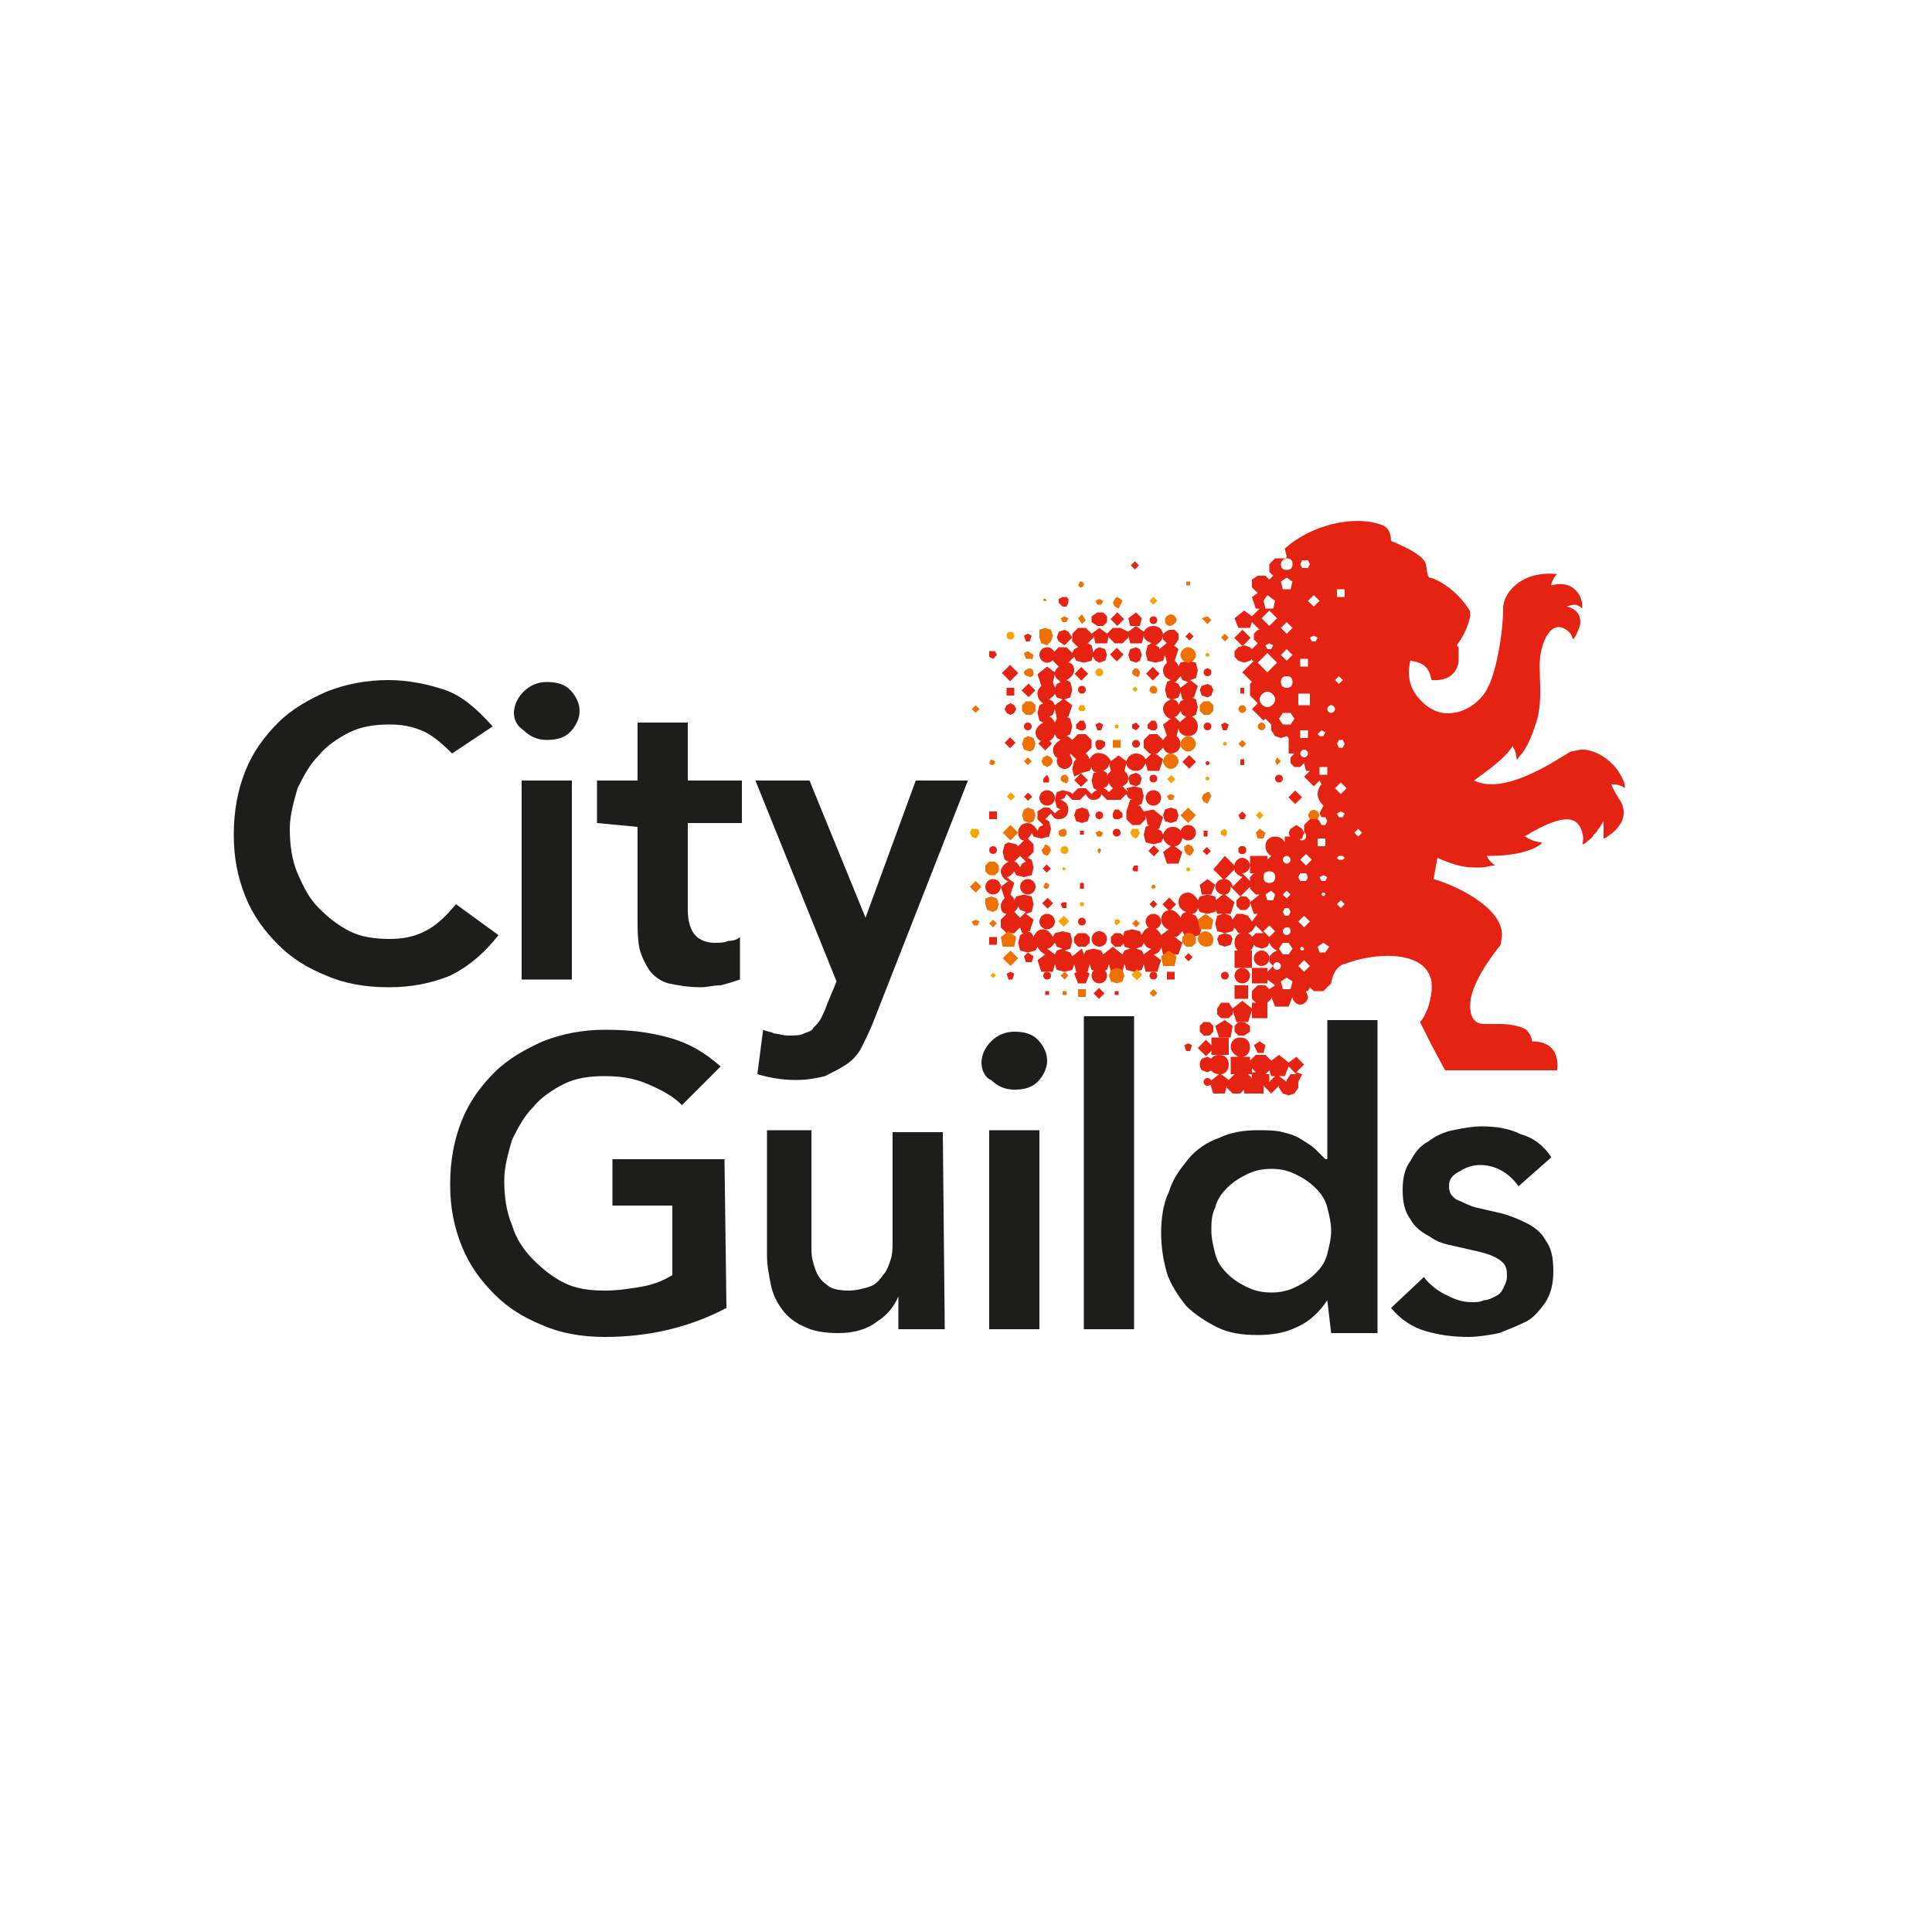<?xml version="1.0" encoding="utf-8"?>
<!-- Generator: Adobe Illustrator 21.0.0, SVG Export Plug-In . SVG Version: 6.00 Build 0)  -->
<svg version="1.1" id="Layer_1" xmlns="http://www.w3.org/2000/svg" xmlns:xlink="http://www.w3.org/1999/xlink" x="0px" y="0px"
	 viewBox="0 0 100 100" style="enable-background:new 0 0 100 100;" xml:space="preserve">
<style type="text/css">
	.st0{fill:#1D1D1B;}
	.st1{fill:#E42313;}
	.st2{fill:#F7A400;}
	.st3{fill:#EE7203;}
</style>
<g>
	<g>
		<g>
			<path class="st0" d="M23.4,39c-0.6-0.6-1.1-1-1.6-1.2c-0.5-0.2-1-0.3-1.6-0.3c-0.8,0-1.5,0.1-2.1,0.4s-1.2,0.7-1.6,1.2
				c-0.5,0.5-0.8,1.1-1.1,1.7c-0.2,0.7-0.4,1.4-0.4,2.1c0,0.8,0.1,1.6,0.4,2.3s0.6,1.3,1.1,1.8c0.5,0.5,1,0.9,1.6,1.2
				c0.6,0.3,1.3,0.4,2.1,0.4c0.6,0,1.2-0.1,1.8-0.4c0.6-0.3,1.1-0.8,1.6-1.4l2.2,1.6c-0.7,0.9-1.5,1.6-2.5,2.1c-1,0.4-2,0.6-3.2,0.6
				c-1.2,0-2.3-0.2-3.2-0.6c-1-0.4-1.8-0.9-2.5-1.6c-0.7-0.7-1.3-1.5-1.7-2.5c-0.4-1-0.6-2-0.6-3.2c0-1.2,0.2-2.3,0.6-3.3
				c0.4-1,1-1.8,1.7-2.5c0.7-0.7,1.6-1.2,2.5-1.6c1-0.4,2.1-0.6,3.2-0.6c1,0,2,0.2,2.9,0.5s1.7,1,2.5,1.9L23.4,39z"/>
			<path class="st0" d="M26.6,36.9c0-0.4,0.2-0.8,0.5-1.1c0.3-0.3,0.7-0.5,1.2-0.5c0.5,0,0.9,0.1,1.2,0.4c0.3,0.3,0.5,0.7,0.5,1.1
				c0,0.4-0.2,0.8-0.5,1.1c-0.3,0.3-0.7,0.4-1.2,0.4c-0.5,0-0.9-0.2-1.2-0.5C26.8,37.6,26.6,37.3,26.6,36.9z M27,40.4h2.6v10.3H27
				V40.4z"/>
			<path class="st0" d="M30.9,42.6v-2.2H33v-3h2.6v3h2.8v2.2h-2.8v4.5c0,0.5,0.1,0.9,0.3,1.2c0.2,0.3,0.6,0.5,1.1,0.5
				c0.2,0,0.5,0,0.7-0.1c0.3,0,0.5-0.1,0.6-0.2v2.2c-0.3,0.1-0.6,0.2-1,0.3c-0.4,0-0.7,0.1-1,0.1c-0.7,0-1.2-0.1-1.7-0.2
				c-0.4-0.1-0.8-0.4-1-0.7c-0.2-0.3-0.4-0.7-0.5-1.1c-0.1-0.5-0.1-1-0.1-1.6v-4.7L30.9,42.6L30.9,42.6z"/>
			<path class="st0" d="M39.1,40.4h2.8l2.9,7.1h0l2.6-7.1h2.7l-4.9,12.5c-0.2,0.5-0.4,0.9-0.6,1.3c-0.2,0.4-0.5,0.7-0.8,0.9
				s-0.7,0.4-1.1,0.6c-0.4,0.1-0.9,0.2-1.5,0.2c-0.7,0-1.3-0.1-2-0.3l0.3-2.3c0.2,0.1,0.4,0.1,0.6,0.2c0.2,0,0.4,0.1,0.7,0.1
				c0.3,0,0.6,0,0.8-0.1c0.2-0.1,0.4-0.1,0.5-0.3c0.1-0.1,0.3-0.3,0.4-0.5s0.2-0.4,0.3-0.7l0.5-1.2L39.1,40.4z"/>
		</g>
		<g>
			<g>
				<path class="st0" d="M37.6,67.7c-1.9,1-4,1.5-6.3,1.5c-1.2,0-2.3-0.2-3.2-0.6c-1-0.4-1.8-0.9-2.5-1.6c-0.7-0.7-1.3-1.5-1.7-2.5
					c-0.4-1-0.6-2-0.6-3.2c0-1.2,0.2-2.3,0.6-3.3c0.4-1,1-1.8,1.7-2.5c0.7-0.7,1.6-1.2,2.5-1.6c1-0.4,2.1-0.6,3.2-0.6
					c1.2,0,2.2,0.1,3.3,0.4s1.9,0.8,2.7,1.5l-2,2c-0.5-0.5-1.1-0.8-1.8-1.1c-0.7-0.3-1.4-0.4-2.2-0.4c-0.8,0-1.5,0.1-2.1,0.4
					s-1.2,0.7-1.6,1.2c-0.5,0.5-0.8,1.1-1.1,1.7c-0.2,0.7-0.4,1.4-0.4,2.1c0,0.8,0.1,1.6,0.4,2.3c0.2,0.7,0.6,1.3,1.1,1.8
					c0.5,0.5,1,0.9,1.6,1.2c0.6,0.3,1.3,0.4,2.1,0.4c0.7,0,1.3-0.1,1.9-0.2c0.6-0.1,1.1-0.3,1.6-0.6v-3.6h-3.1v-2.4h5.8L37.6,67.7
					L37.6,67.7z"/>
				<path class="st0" d="M48.9,68.8h-2.4v-1.7h0c-0.2,0.5-0.6,1-1.1,1.3c-0.5,0.4-1.2,0.6-2,0.6c-0.7,0-1.3-0.1-1.7-0.3
					c-0.5-0.2-0.9-0.5-1.2-0.9c-0.3-0.4-0.5-0.8-0.6-1.3s-0.2-1-0.2-1.5v-6.5H42v5.2c0,0.3,0,0.6,0,1s0.1,0.7,0.2,1s0.3,0.6,0.6,0.8
					c0.2,0.2,0.6,0.3,1.1,0.3c0.4,0,0.8-0.1,1.1-0.2c0.3-0.1,0.5-0.3,0.7-0.6c0.2-0.2,0.3-0.5,0.4-0.8c0.1-0.3,0.1-0.6,0.1-1v-5.6
					h2.6L48.9,68.8L48.9,68.8z"/>
				<path class="st0" d="M50.8,55c0-0.4,0.2-0.8,0.5-1.1c0.3-0.3,0.7-0.5,1.2-0.5c0.5,0,0.9,0.1,1.2,0.4c0.3,0.3,0.5,0.7,0.5,1.1
					c0,0.4-0.2,0.8-0.5,1.1c-0.3,0.3-0.7,0.4-1.2,0.4c-0.5,0-0.9-0.2-1.2-0.5C51,55.8,50.8,55.4,50.8,55z M51.2,58.5h2.6v10.3h-2.6
					V58.5z"/>
				<path class="st0" d="M56.1,52.6h2.6v16.2h-2.6V52.6L56.1,52.6z"/>
				<path class="st0" d="M62.7,63.7c0,0.4,0.1,0.8,0.2,1.2c0.1,0.4,0.3,0.7,0.6,1c0.3,0.3,0.6,0.5,1,0.7c0.4,0.2,0.8,0.3,1.3,0.3
					s0.9-0.1,1.3-0.3c0.4-0.2,0.7-0.4,1-0.7c0.3-0.3,0.5-0.6,0.6-1c0.1-0.4,0.2-0.8,0.2-1.2c0-0.4-0.1-0.8-0.2-1.2
					c-0.1-0.4-0.3-0.7-0.6-1c-0.3-0.3-0.6-0.5-1-0.7c-0.4-0.2-0.8-0.3-1.3-0.3c-0.5,0-0.9,0.1-1.3,0.3c-0.4,0.2-0.7,0.4-1,0.7
					c-0.3,0.3-0.5,0.6-0.6,1C62.7,62.9,62.7,63.3,62.7,63.7z M68.7,67.3L68.7,67.3c-0.4,0.6-0.9,1.1-1.6,1.4c-0.6,0.3-1.3,0.4-2,0.4
					c-0.8,0-1.5-0.1-2.1-0.4c-0.6-0.3-1.2-0.7-1.6-1.1c-0.4-0.5-0.8-1.1-1-1.7c-0.2-0.7-0.3-1.4-0.3-2.1s0.1-1.5,0.4-2.1
					c0.2-0.7,0.6-1.2,1-1.7c0.4-0.5,1-0.9,1.6-1.1c0.6-0.3,1.3-0.4,2-0.4c0.5,0,0.9,0,1.3,0.1c0.4,0.1,0.7,0.2,1,0.4
					c0.3,0.2,0.5,0.3,0.7,0.5c0.2,0.2,0.4,0.4,0.5,0.5h0.1v-7.2h2.6v16.2h-2.4L68.7,67.3L68.7,67.3z"/>
				<path class="st0" d="M78.6,61.4c-0.5-0.7-1.2-1.1-2-1.1c-0.3,0-0.7,0.1-1,0.3C75.2,60.8,75,61,75,61.4c0,0.3,0.1,0.5,0.4,0.7
					c0.3,0.1,0.6,0.3,1,0.4c0.4,0.1,0.9,0.2,1.3,0.3s0.9,0.3,1.3,0.5c0.4,0.2,0.8,0.5,1,0.9c0.3,0.4,0.4,0.9,0.4,1.6
					c0,0.6-0.1,1.1-0.4,1.6c-0.3,0.4-0.6,0.8-1,1s-0.9,0.4-1.4,0.6c-0.5,0.1-1.1,0.2-1.6,0.2c-0.8,0-1.5-0.1-2.2-0.3
					c-0.7-0.2-1.3-0.6-1.8-1.2l1.7-1.6c0.3,0.4,0.7,0.7,1.1,0.9s0.8,0.4,1.4,0.4c0.2,0,0.4,0,0.6-0.1c0.2,0,0.4-0.1,0.6-0.2
					c0.2-0.1,0.3-0.2,0.4-0.4C78,66.3,78,66.2,78,66c0-0.4-0.1-0.6-0.4-0.8c-0.3-0.2-0.6-0.3-1-0.4c-0.4-0.1-0.9-0.2-1.3-0.3
					c-0.5-0.1-0.9-0.2-1.3-0.5c-0.4-0.2-0.8-0.5-1-0.9c-0.3-0.4-0.4-0.9-0.4-1.5c0-0.6,0.1-1.1,0.4-1.5c0.2-0.4,0.5-0.8,0.9-1
					c0.4-0.3,0.8-0.5,1.3-0.6c0.5-0.1,1-0.2,1.5-0.2c0.7,0,1.4,0.1,2,0.4c0.7,0.2,1.2,0.6,1.6,1.2L78.6,61.4z"/>
			</g>
		</g>
	</g>
	<g>
		<g>
			<g>
				<polygon class="st1" points="57.2,34.2 57.3,33.9 57.2,33.6 56.9,33.5 56.7,33.6 56.5,33.9 56.7,34.2 56.9,34.3 				"/>
				<polygon class="st1" points="58.8,37.8 58.9,37.7 59,37.6 58.9,37.5 58.8,37.4 58.6,37.5 58.6,37.6 58.6,37.7 				"/>
				
					<rect x="55.7" y="34.6" transform="matrix(0.707 -0.707 0.707 0.707 -8.225 49.793)" class="st1" width="0.5" height="0.5"/>
				<circle class="st1" cx="58.8" cy="38.5" r="0.2"/>
				
					<rect x="59.4" y="34.6" transform="matrix(0.707 -0.707 0.707 0.707 -7.142 52.403)" class="st1" width="0.5" height="0.5"/>
				<polygon class="st1" points="55.9,37.3 55.7,37.5 55.7,37.7 55.9,37.8 56.1,37.8 56.2,37.7 56.2,37.5 56.1,37.3 				"/>
				<polygon class="st1" points="59.6,37.3 59.4,37.5 59.4,37.7 59.6,37.8 59.8,37.8 59.9,37.7 59.9,37.5 59.8,37.3 				"/>
				<polygon class="st1" points="58.8,34.3 59,34.2 59.1,33.9 59,33.6 58.8,33.5 58.5,33.6 58.4,33.9 58.5,34.2 				"/>
				
					<rect x="57.6" y="33.6" transform="matrix(0.707 -0.707 0.707 0.707 -7.027 50.848)" class="st1" width="0.5" height="0.5"/>
				<circle class="st1" cx="56" cy="35.7" r="0.2"/>
				<circle class="st1" cx="61.5" cy="43.1" r="0.4"/>
				<polygon class="st1" points="56.8,37.8 57,37.8 57.1,37.5 56.9,37.4 56.7,37.5 				"/>
				<circle class="st1" cx="59.7" cy="41.3" r="0.4"/>
				
					<rect x="59.5" y="43.9" transform="matrix(0.707 -0.707 0.707 0.707 -13.666 55.072)" class="st1" width="0.4" height="0.4"/>
				<circle class="st1" cx="59.7" cy="40.3" r="0.2"/>
				<polygon class="st1" points="58.5,40.1 58.4,40.3 58.5,40.6 58.8,40.7 59,40.6 59.1,40.3 59,40.1 58.8,40 				"/>
				<polygon class="st1" points="59.6,46.7 59.5,46.8 59.6,46.9 59.7,47 59.8,46.9 59.9,46.8 59.8,46.7 59.7,46.6 				"/>
				<polygon class="st1" points="58.1,42.1 57.9,41.9 57.7,41.9 57.6,42.1 57.6,42.3 57.7,42.4 57.9,42.4 58.1,42.3 				"/>
				<polygon class="st1" points="58.7,44.8 58.6,45 58.7,45.1 58.8,45.1 58.9,45.1 58.9,45 58.9,44.8 58.8,44.8 				"/>
				<circle class="st1" cx="57.8" cy="43.1" r="0.2"/>
				
					<rect x="60.3" y="46.5" transform="matrix(0.707 -0.707 0.707 0.707 -15.34 56.567)" class="st1" width="0.5" height="0.5"/>
				<path class="st1" d="M61.9,47.4l-0.2-0.1c0.2,0,0.3-0.2,0.3-0.3l0.1,0.2l0.4,0.1l0.4-0.1l0.1-0.4l-0.1-0.4l-0.4-0.1l-0.4,0.1
					L62,46.6c-0.1-0.2-0.3-0.4-0.5-0.4c-0.3,0-0.5,0.2-0.5,0.5c0,0.2,0.1,0.4,0.4,0.5l-0.2,0.1l-0.1,0.2c-0.1-0.2-0.3-0.4-0.5-0.4
					c-0.3,0-0.5,0.2-0.5,0.5c0,0.2,0.2,0.5,0.4,0.5l-0.4,0.3c-0.1-0.2-0.3-0.4-0.5-0.4s-0.4,0.1-0.5,0.4l-0.1-0.2l-0.4-0.1l-0.4,0.1
					l-0.1,0.4l0.1,0.4l0.3,0.1l-0.3,0.1l-0.1,0.2l-0.5-0.4l-0.5,0.4l-0.1-0.2l-0.4-0.1l-0.4,0.1l-0.1,0.2L56,49.1l-0.5,0.4l-0.1-0.2
					l-0.3-0.1l0.3-0.1l0.1-0.4l-0.1-0.4l-0.4-0.1l-0.4,0.1l-0.1,0.2c-0.1-0.2-0.3-0.4-0.5-0.4c-0.2,0-0.4,0.1-0.5,0.4l-0.1-0.2
					l-0.2-0.1h0.1l0.2-0.6l-0.4-0.3l0.3-0.1l0.1-0.4l-0.1-0.4l-0.4-0.1l-0.4,0.1l-0.1,0.2c0-0.1-0.1-0.2-0.2-0.3h0l0.2-0.6l-0.4-0.3
					c0.2,0,0.3-0.2,0.4-0.3l0.1,0.2l0.4,0.1l0.4-0.1l0.1-0.4l-0.1-0.4l-0.2-0.1h0l0.3-0.3v-0.4l-0.3-0.3c0.1-0.1,0.2-0.2,0.2-0.3
					l0.1,0.2l0.4,0.1l0.4-0.1l0.1-0.4l-0.1-0.4l-0.2-0.1h0l0.3-0.3c0.1,0.2,0.2,0.3,0.4,0.3c0.3,0,0.5-0.2,0.5-0.5
					c0-0.2-0.1-0.4-0.4-0.5l0.2-0.1l0.1-0.2v0l0.3,0.3h0.4l0.3-0.3c0.1,0.2,0.2,0.3,0.4,0.3s0.4-0.1,0.4-0.3l0.3,0.3H58l0.3-0.3v0
					l0.1,0.2l0.2,0.1h-0.1L58.3,42v0.4l0.3,0.3H59l0.3-0.3v-0.2l0.1,0.5h0.1l-0.2,0.1l-0.1,0.4l0.1,0.4l0.4,0.1l0.4-0.1l0.1-0.2
					c0.1,0.2,0.2,0.3,0.4,0.4l-0.4,0.3l0.2,0.6h0.6l0.2-0.6l-0.4-0.3c0.2,0,0.4-0.2,0.4-0.5c0-0.3-0.2-0.5-0.5-0.5
					c-0.2,0-0.4,0.1-0.5,0.4l-0.1-0.2l-0.2-0.1H60l0.2-0.6l-0.5-0.4L59.2,42v0L59,41.7h-0.1l0.2-0.1l0.1-0.4l-0.1-0.4l-0.4-0.1
					l-0.4,0.1L58.4,41v0l-0.3-0.3c0.2-0.1,0.3-0.2,0.3-0.4c0-0.2-0.1-0.3-0.2-0.4h0l0.1-0.4c0,0.2,0.2,0.4,0.5,0.4s0.4-0.2,0.5-0.4
					l0.1,0.4H60l0.2-0.6L59.8,39h0.1l0.3-0.3c0.1,0.2,0.2,0.3,0.4,0.3c0.3,0,0.5-0.2,0.5-0.5c0-0.2-0.1-0.3-0.2-0.4h0l0.1-0.4
					c0,0.2,0.2,0.4,0.5,0.4c0.3,0,0.5-0.2,0.5-0.5c0-0.2-0.1-0.4-0.3-0.5l0.2-0.1l0.1-0.4l-0.1-0.4l-0.2-0.1h0.1l0.2-0.6l-0.4-0.3
					l0.3-0.1l0.1-0.4l-0.1-0.4l-0.4-0.1l-0.4,0.1l-0.1,0.2c0-0.1-0.1-0.2-0.2-0.3h0l0.2-0.6l-0.5-0.4l-0.5,0.4L60,33.5l-0.2-0.1
					c0.2-0.1,0.4-0.3,0.4-0.5c0-0.3-0.2-0.5-0.5-0.5c-0.2,0-0.4,0.1-0.5,0.3l-0.4-0.3l-0.4,0.3v0L58,32.5h-0.4l-0.3,0.3v0l-0.4-0.3
					l-0.4,0.3v0l-0.3-0.3h-0.4l-0.3,0.3v0.4l0.3,0.3h0l-0.2,0.1l-0.1,0.2v0l-0.3-0.3h-0.4l-0.3,0.3v0.4l0.3,0.3
					c-0.1,0.1-0.2,0.2-0.2,0.3l-0.4-0.3l-0.5,0.4l0.2,0.6h0c-0.1,0.1-0.2,0.2-0.2,0.4c0,0.2,0.1,0.4,0.3,0.5l-0.2,0.1l-0.1,0.4
					l0.1,0.4l0.2,0.1c-0.2,0.1-0.4,0.3-0.4,0.5c0,0.3,0.2,0.5,0.5,0.5c0.2,0,0.4-0.1,0.5-0.4l0.1,0.2l0.2,0.1
					c-0.2,0.1-0.4,0.3-0.4,0.5c0,0.3,0.2,0.5,0.5,0.5c0.2,0,0.4-0.1,0.4-0.3l0.3,0.3l0,0l-0.1,0.1l-0.1,0.4l0.1,0.4L56,40l0.4-0.1
					l0.1-0.2c0,0.2,0.2,0.3,0.3,0.3L56.6,40l-0.1,0.4l0.1,0.4l0.2,0.1c-0.1,0-0.2,0.1-0.3,0.2l-0.3-0.3h-0.4l-0.3,0.3v0L55.4,41
					l-0.4-0.1L54.7,41l-0.1,0.4l0.1,0.4l0.2,0.1c-0.1,0-0.2,0.1-0.3,0.2l-0.3-0.3H54L53.7,42v0.4l0.3,0.3h0l-0.2,0.1L53.7,43
					c-0.1-0.2-0.3-0.4-0.5-0.4c-0.3,0-0.5,0.2-0.5,0.5c0,0.2,0.1,0.4,0.3,0.4l-0.3,0.3l-0.1-0.1l-0.4-0.1L52,43.7l-0.1,0.4l0.1,0.4
					l0.2,0.1c-0.2,0.1-0.4,0.3-0.4,0.5c0,0.2,0.2,0.5,0.4,0.5l-0.4,0.3l0.2,0.6h0c-0.1,0.1-0.2,0.2-0.2,0.4c0,0.2,0.1,0.4,0.3,0.4
					l-0.3,0.3V48l0.3,0.3h0.4l0.3-0.3v0l0.1,0.3H53l-0.2,0.1l-0.1,0.4l0.1,0.4l0.4,0.1l0.4-0.1l0.1-0.2c0.1,0.2,0.2,0.3,0.4,0.4
					l-0.4,0.3l0.2,0.6h0.6l0.1-0.4l0.1,0.3l0.4,0.1l0.4-0.1l0.1-0.3l0.1,0.4h0.6l0.1-0.4l0.1,0.3l0.4,0.1l0.4-0.1l0.1-0.3l0.1,0.4
					h0.6l0.1-0.4l0.1,0.3l0.4,0.1l0.4-0.1l0.1-0.3l0.1,0.4h0.6l0.2-0.6l-0.4-0.3c0.2,0,0.4-0.2,0.4-0.4l0.1,0.4H61l0.2-0.6l-0.4-0.3
					c0.2,0,0.3-0.2,0.4-0.3l0.1,0.2l0.4,0.1l0.4-0.1l0.1-0.4L61.9,47.4z M61.1,35l0.1,0.2l0.3,0.1l-0.4,0.3L61,35.4l-0.2-0.1
					C60.9,35.3,61,35.1,61.1,35z M61,36.1l0.1-0.3l0.1,0.4h0.1l-0.2,0.1l-0.1,0.2c0-0.2-0.2-0.3-0.3-0.3L61,36.1z M61.1,36.8
					l0.1,0.2l0.2,0.1c-0.1,0.1-0.3,0.2-0.3,0.3l-0.3-0.3C60.9,37.1,61,37,61.1,36.8z M54.5,35.3l0.1-0.4c0,0.2,0.2,0.3,0.3,0.4
					l-0.2,0.1l-0.1,0.2C54.6,35.5,54.5,35.4,54.5,35.3L54.5,35.3z M54.7,37.2l-0.1,0.2c-0.1-0.2-0.2-0.3-0.3-0.3l0.2-0.1l0.1-0.3
					L54.7,37.2l0.2-0.1L54.7,37.2z M54.6,36.5l-0.1-0.2l-0.2-0.1c0.1-0.1,0.3-0.2,0.3-0.3l0.1,0.2l0.3,0.1L54.6,36.5z M57.4,41
					c-0.1-0.1-0.2-0.2-0.3-0.2l0.2-0.1l0.1-0.2c0,0.1,0.1,0.2,0.2,0.3L57.4,41z M57.1,39.9c0.2-0.1,0.3-0.2,0.3-0.4l0.1,0.4h0
					c-0.1,0.1-0.2,0.2-0.2,0.3L57.3,40L57.1,39.9z M56.4,39.3l-0.1-0.2L56.2,39l0,0l0.3-0.3v-0.4L56.2,38h-0.4l-0.3,0.3
					c-0.1-0.1-0.2-0.2-0.3-0.2l0.2-0.1l0.1-0.4l-0.1-0.4l-0.2-0.1h0.1l0.2-0.6l-0.4-0.3l0.3-0.1l0.1-0.4l-0.1-0.4l-0.2-0.1
					c0.2-0.1,0.4-0.3,0.4-0.5c0-0.2-0.1-0.4-0.3-0.4l0.3-0.3v0l0.1,0.2l0.4,0.1l0.4-0.1l0.1-0.4l-0.1-0.4l-0.2-0.1h0l0.3-0.3v-0.1
					l0.1,0.4h0.6l0.1-0.4v0.1l0.3,0.3h0.4l0.3-0.3v-0.1l0.1,0.4h0.6l0.1-0.4c0,0.2,0.2,0.3,0.4,0.4l-0.2,0.1l-0.1,0.4l0.1,0.4
					l0.4,0.1l0.4-0.1l0.1-0.3l0.1,0.4h0c-0.1,0.1-0.2,0.2-0.2,0.4c0,0.2,0.1,0.4,0.4,0.5l-0.2,0.1l-0.1,0.4l0.1,0.4l0.2,0.1
					c-0.2,0.1-0.4,0.2-0.4,0.5c0,0.2,0.2,0.5,0.4,0.5l-0.4,0.3l0.2,0.6h0c-0.1,0-0.1,0.1-0.2,0.2L59.9,38h-0.4l-0.3,0.3v0.4l0.3,0.3
					h0.1l-0.3,0.3c-0.1-0.2-0.3-0.3-0.5-0.3c-0.2,0-0.4,0.1-0.5,0.4l-0.4-0.3l-0.4,0.3c-0.1-0.2-0.3-0.4-0.5-0.4
					C56.7,38.9,56.5,39.1,56.4,39.3z M52.7,44.4l0.1-0.1l0.3,0.3h0l-0.2,0.1l-0.1,0.2c-0.1-0.2-0.2-0.3-0.3-0.3L52.7,44.4z
					 M52.8,47.5L52.8,47.5l-0.3-0.3c0.1-0.1,0.2-0.2,0.2-0.3l0.1,0.2l0.3,0.1L52.8,47.5z M54.7,49.2l-0.1,0.2l-0.4-0.3
					c0.2,0,0.3-0.2,0.4-0.3l0.1,0.2l0.3,0.1L54.7,49.2z M59.2,49.4l-0.1-0.2l-0.3-0.1l0.3-0.1l0.1-0.2c0.1,0.2,0.2,0.3,0.4,0.3
					L59.2,49.4z"/>
				
					<rect x="53.9" y="38.2" transform="matrix(0.707 -0.707 0.707 0.707 -11.369 49.588)" class="st1" width="0.5" height="0.5"/>
				<polygon class="st1" points="57.2,38.6 57.2,38.4 57,38.3 56.8,38.3 56.7,38.4 56.7,38.6 56.8,38.8 57,38.8 				"/>
				<polygon class="st1" points="54,40.3 54,40.5 54.3,40.5 54.3,40.3 54.2,40.1 				"/>
				
					<rect x="55.7" y="40.1" transform="matrix(0.707 -0.707 0.707 0.707 -12.129 51.409)" class="st1" width="0.5" height="0.5"/>
				
					<rect x="61.3" y="39.2" transform="matrix(0.707 -0.707 0.707 0.707 -9.854 55.058)" class="st1" width="0.5" height="0.5"/>
				<polygon class="st1" points="60.6,41.8 60.3,41.9 60.2,42.2 60.3,42.5 60.6,42.6 60.9,42.5 61,42.2 60.9,41.9 				"/>
				<circle class="st1" cx="54.2" cy="41.3" r="0.4"/>
				<circle class="st1" cx="55.1" cy="39.4" r="0.4"/>
				<circle class="st1" cx="59.7" cy="47.7" r="0.4"/>
				
					<rect x="57.6" y="31.8" transform="matrix(0.707 -0.707 0.707 0.707 -5.727 50.286)" class="st1" width="0.5" height="0.5"/>
				<polygon class="st1" points="60.8,33.4 61,33.1 61,32.8 60.8,32.6 60.5,32.6 60.2,32.8 60.2,33.1 60.5,33.4 				"/>
				<circle class="st1" cx="53.2" cy="37.6" r="0.2"/>
				
					<rect x="58.6" y="29.1" transform="matrix(0.707 -0.707 0.707 0.707 -3.475 50.122)" class="st1" width="0.3" height="0.3"/>
				<polygon class="st1" points="55.2,31.4 55.3,31.2 55.3,31 55.2,30.9 55,30.9 54.8,31 54.8,31.2 55,31.4 				"/>
				<polygon class="st1" points="57.1,32.4 57.3,32.2 57.3,31.9 57.1,31.7 56.8,31.7 56.5,31.9 56.5,32.2 56.8,32.4 				"/>
				<polygon class="st1" points="55.1,33.4 55.3,33.2 55.5,33 55.3,32.7 55.1,32.6 54.8,32.7 54.7,33 54.8,33.2 				"/>
				
					<rect x="53" y="35.5" transform="matrix(0.707 -0.707 0.707 0.707 -9.687 48.106)" class="st1" width="0.5" height="0.5"/>
				<polygon class="st1" points="53.3,33.2 53.4,32.9 53.2,32.8 53,32.9 53.1,33.2 				"/>
				<circle class="st1" cx="54.2" cy="33.9" r="0.4"/>
				<polygon class="st1" points="59,32.4 59.1,32 58.8,31.7 58.4,32 58.5,32.4 				"/>
				<polygon class="st1" points="62.5,36.1 62.7,36 62.8,35.7 62.7,35.5 62.5,35.4 62.2,35.5 62.1,35.7 62.2,36 				"/>
				<circle class="st1" cx="62.5" cy="34.8" r="0.2"/>
				<circle class="st1" cx="62.5" cy="39.5" r="0.1"/>
				<polygon class="st1" points="63.5,37.8 63.6,37.5 63.4,37.4 63.2,37.5 63.3,37.8 				"/>
				<rect x="62.3" y="43" class="st1" width="0.2" height="0.3"/>
				<circle class="st1" cx="62.5" cy="37.6" r="0.2"/>
				<polygon class="st1" points="62.7,46.3 62.9,45.8 62.5,45.5 62.1,45.8 62.2,46.3 				"/>
				
					<rect x="61.4" y="32.8" transform="matrix(0.708 -0.707 0.707 0.708 -5.305 53.126)" class="st1" width="0.3" height="0.3"/>
				
					<rect x="62.3" y="43.9" transform="matrix(0.707 -0.707 0.707 0.707 -12.832 57.061)" class="st1" width="0.3" height="0.3"/>
				<rect x="51.2" y="48.5" class="st1" width="0.4" height="0.4"/>
				<polygon class="st1" points="55.6,50.4 55.8,50.9 56.2,50.9 56.4,50.4 56,50.1 				"/>
				
					<rect x="56.7" y="51.2" transform="matrix(0.707 -0.707 0.707 0.707 -19.684 55.307)" class="st1" width="0.4" height="0.4"/>
				<circle class="st1" cx="56.9" cy="50.5" r="0.4"/>
				<rect x="54.1" y="51.3" class="st1" width="0.2" height="0.2"/>
				<circle class="st1" cx="54.2" cy="50.5" r="0.2"/>
				<circle class="st1" cx="59.7" cy="50.5" r="0.2"/>
				<rect x="57.7" y="51.3" class="st1" width="0.2" height="0.2"/>
				<rect x="60.4" y="50.3" class="st1" width="0.4" height="0.4"/>
				<polygon class="st1" points="61.3,54.1 61.4,54.4 61.6,54.4 61.7,54.1 61.5,54 				"/>
				<polygon class="st1" points="53,49.5 53.1,49.8 53.4,49.8 53.5,49.5 53.2,49.3 				"/>
				<circle class="st1" cx="51.4" cy="45.9" r="0.4"/>
				<polygon class="st1" points="51.4,34.1 51.5,34 51.6,33.9 51.5,33.7 51.4,33.7 51.2,33.7 51.2,33.9 51.2,34 				"/>
				<rect x="52.1" y="35.6" class="st1" width="0.4" height="0.4"/>
				
					<rect x="52.1" y="38.2" transform="matrix(0.707 -0.707 0.707 0.707 -11.844 48.271)" class="st1" width="0.4" height="0.4"/>
				<polygon class="st1" points="52.1,50.4 52.2,50.7 52.4,50.7 52.5,50.4 52.3,50.3 				"/>
				
					<rect x="52" y="34.5" transform="matrix(0.707 -0.707 0.707 0.707 -9.298 47.211)" class="st1" width="0.6" height="0.6"/>
				<polygon class="st1" points="52.1,36.9 52.3,37 52.5,36.9 52.6,36.7 52.5,36.5 52.3,36.4 52.1,36.5 52,36.7 				"/>
				<rect x="51.2" y="42" class="st1" width="0.4" height="0.4"/>
				
					<rect x="61.4" y="49.4" transform="matrix(0.707 -0.707 0.707 0.707 -17.03 58.03)" class="st1" width="0.3" height="0.3"/>
				
					<rect x="53.1" y="41.1" transform="matrix(0.707 -0.707 0.707 0.707 -13.596 49.723)" class="st1" width="0.3" height="0.3"/>
				<circle class="st1" cx="51.4" cy="44" r="0.2"/>
				<circle class="st1" cx="59.7" cy="32.1" r="0.2"/>
				<polygon class="st1" points="63.1,53.7 63.7,53.7 63.8,53.1 63.4,52.8 62.9,53.1 				"/>
				<polygon class="st1" points="64.2,46.4 64,46.6 64,46.9 64.2,47.1 64.5,47.1 64.7,46.9 64.7,46.6 64.5,46.4 				"/>
				<polygon class="st1" points="64.1,52.9 63.9,53.1 63.9,53.4 64.1,53.6 64.4,53.6 64.7,53.4 64.7,53.1 64.4,52.9 				"/>
				<rect x="64.8" y="50.1" class="st1" width="0.8" height="0.8"/>
				<polygon class="st1" points="63,52.5 63.2,52.7 63.6,52.7 63.8,52.5 63.8,52.3 64,52.9 64.6,52.9 64.8,52.3 64.8,52.7 
					65.6,52.7 65.6,51.9 64.8,51.9 64.8,52.2 64.3,51.8 63.8,52.2 63.8,52.2 63.6,51.9 63.2,51.9 63,52.2 				"/>
				<circle class="st1" cx="65.3" cy="49.6" r="0.4"/>
				<rect x="63.9" y="51" class="st1" width="0.7" height="0.7"/>
				<circle class="st1" cx="64.3" cy="50.5" r="0.4"/>
				<rect x="63.9" y="49.2" class="st1" width="0.9" height="0.9"/>
				<polygon class="st1" points="65.1,54.5 65.4,54.5 65.5,54.1 65.2,53.9 64.9,54.1 				"/>
				<circle class="st1" cx="66.2" cy="40.3" r="0.2"/>
				<polygon class="st1" points="66.8,43.4 67.1,43.5 67.4,43.4 67.5,43.1 67.4,42.9 67.1,42.7 66.8,42.9 66.7,43.1 				"/>
				
					<rect x="66.8" y="41" transform="matrix(0.707 -0.707 0.707 0.707 -9.529 59.506)" class="st1" width="0.5" height="0.5"/>
				
					<rect x="64" y="32.7" transform="matrix(0.704 -0.71 0.71 0.704 -4.387 55.439)" class="st1" width="0.6" height="0.6"/>
				<polygon class="st1" points="64.1,44.1 64.2,44.2 64.4,44.2 64.5,44.1 64.5,43.9 64.4,43.8 64.2,43.8 64.1,43.9 				"/>
				<rect x="64.2" y="35.6" class="st1" width="0.2" height="0.3"/>
				<polygon class="st1" points="64.2,42.4 64.4,42.4 64.5,42.2 64.3,42 64.1,42.2 				"/>
				<polygon class="st1" points="64.2,39.5 64.2,39.6 64.4,39.6 64.4,39.5 64.4,39.4 64.4,39.3 64.2,39.3 64.2,39.4 				"/>
				<circle class="st1" cx="63.4" cy="50.5" r="0.2"/>
				
					<rect x="54" y="44.8" transform="matrix(0.708 -0.707 0.707 0.708 -15.938 51.417)" class="st1" width="0.3" height="0.3"/>
				
					<rect x="54" y="46.6" transform="matrix(0.707 -0.708 0.708 0.707 -17.229 52.038)" class="st1" width="0.4" height="0.4"/>
				<polygon class="st1" points="55,46.7 54.9,46.8 55,47 55.1,47 55.2,47 55.2,46.8 55.2,46.7 55.1,46.7 				"/>
				<polygon class="st1" points="55.6,48.8 55.8,49 56.2,49 56.4,48.8 56.4,48.5 56.2,48.3 55.8,48.3 55.6,48.5 				"/>
				<polygon class="st1" points="56.3,41.9 56,41.8 55.7,41.9 55.6,42.2 55.7,42.5 56,42.6 56.3,42.5 56.4,42.2 				"/>
				<circle class="st1" cx="54.2" cy="47.7" r="0.4"/>
				<polygon class="st1" points="57.5,48.8 57.7,49 58,49 58.2,48.8 58.2,48.5 58,48.3 57.7,48.3 57.5,48.5 				"/>
				<circle class="st1" cx="56" cy="47.7" r="0.2"/>
				<polygon class="st1" points="62.3,52.9 62.1,53.1 62.1,53.4 62.3,53.6 62.6,53.6 62.8,53.4 62.8,53.1 62.6,52.9 				"/>
				<circle class="st1" cx="53.2" cy="45.9" r="0.4"/>
				
					<rect x="62.1" y="53.9" transform="matrix(0.704 -0.71 0.71 0.704 -19.991 60.391)" class="st1" width="0.6" height="0.6"/>
				<polygon class="st1" points="63.8,48.6 63.7,48.4 63.4,48.3 63.1,48.4 63,48.6 63.1,48.9 63.4,49 63.7,48.9 				"/>
				<circle class="st1" cx="62.5" cy="56" r="0.2"/>
				<circle class="st1" cx="56.9" cy="48.6" r="0.4"/>
				<path class="st1" d="M67.4,55.6l-0.3-0.1l0.4-0.4l-0.4-0.4L66.7,55l0,0l-0.5-0.4l-0.4,0.3v0l-0.3-0.3H65l-0.3,0.3v-0.2h-0.4
					c0.2,0,0.4-0.2,0.4-0.5c0-0.3-0.2-0.5-0.5-0.5s-0.5,0.2-0.5,0.5c0,0.2,0.2,0.4,0.4,0.5h-0.4v0.9h0.2l-0.3,0.3v0l-0.4-0.3
					c0.2,0,0.4-0.2,0.4-0.5c0-0.3-0.2-0.5-0.5-0.5h0.5v-0.9h-0.9v0.9h0.4c-0.3,0-0.5,0.2-0.5,0.5s0.2,0.5,0.5,0.5l-0.5,0.4l0.2,0.6
					h0.6l0.1-0.4v0.1l0.3,0.3h0.4l0.2-0.2v0.2h1v-0.4l0.4,0.4l0.4-0.4v0.1l0.2,0.3l0.3,0.1l0.3-0.1l0.2-0.3v-0.3L67.4,55.6z
					 M64.8,55.8l-0.2-0.2h0.2V55.8z M64.8,55.5v-0.2l0.2,0.2H64.8z M65.7,56v-0.4h-0.2l0.2-0.2v0l0.1,0.3h0.2L65.7,56z M66.8,55.6
					l-0.2,0.3V56l-0.4-0.3h0.3l0.2-0.5l0.4,0.4L66.8,55.6z"/>
				<polygon class="st1" points="62.7,54.8 62.5,54.7 62.2,54.8 62.1,55 62.1,55.2 62.2,55.4 62.5,55.5 62.7,55.4 62.8,55.2 
					62.8,55 				"/>
				<polygon class="st1" points="55.9,45.9 55.9,46 56.1,46 56.1,45.9 56.1,45.8 56.1,45.7 55.9,45.7 55.9,45.8 				"/>
				<rect x="55.9" y="43" class="st1" width="0.2" height="0.2"/>
				<circle class="st1" cx="56.9" cy="42.2" r="0.2"/>
			</g>
			<g>
				<polygon class="st2" points="56,36.5 55.9,36.5 55.8,36.7 55.9,36.8 56,36.8 56.1,36.8 56.2,36.7 56.1,36.5 				"/>
				<circle class="st2" cx="52.3" cy="32.9" r="0.2"/>
				<circle class="st2" cx="55.1" cy="44" r="0.2"/>
				
					<rect x="58.7" y="35.6" transform="matrix(0.707 -0.707 0.707 0.707 -8.066 52.005)" class="st2" width="0.2" height="0.2"/>
				
					<rect x="54.9" y="47.5" transform="matrix(0.707 -0.707 0.707 0.707 -17.619 52.917)" class="st2" width="0.4" height="0.4"/>
				
					<rect x="60.5" y="40.2" transform="matrix(0.707 -0.707 0.707 0.707 -10.781 54.681)" class="st2" width="0.3" height="0.3"/>
				
					<rect x="58.6" y="50.3" transform="matrix(0.707 -0.708 0.708 0.707 -18.481 56.379)" class="st2" width="0.4" height="0.4"/>
				
					<rect x="51.3" y="50.4" transform="matrix(0.707 -0.708 0.708 0.707 -20.686 51.175)" class="st2" width="0.2" height="0.2"/>
				<circle class="st2" cx="56.9" cy="34.8" r="0.2"/>
				<circle class="st2" cx="62.5" cy="33.9" r="0.1"/>
				<circle class="st2" cx="63.4" cy="38.5" r="0.1"/>
				<circle class="st2" cx="61.5" cy="45" r="0.1"/>
				<circle class="st2" cx="57.8" cy="37.6" r="0.1"/>
				<circle class="st2" cx="62.5" cy="40.3" r="0.1"/>
				<polygon class="st2" points="58.8,43.4 58.9,43.3 59,43.1 58.9,42.9 58.8,42.9 58.6,42.9 58.5,43.1 58.6,43.3 				"/>
				<polygon class="st2" points="50.5,42.9 50.3,42.9 50.2,43.1 50.3,43.3 50.5,43.4 50.6,43.3 50.7,43.1 50.6,42.9 				"/>
				<polygon class="st2" points="57.8,47.6 57.7,47.6 57.7,47.7 57.7,47.8 57.8,47.9 57.9,47.8 58,47.7 57.9,47.6 				"/>
				<polygon class="st2" points="59.7,30.9 59.6,31 59.5,31.1 59.6,31.2 59.7,31.3 59.8,31.2 59.9,31.1 59.8,31 				"/>
				<polygon class="st2" points="63.4,42.9 63.2,43 63.2,43.1 63.2,43.2 63.4,43.3 63.5,43.2 63.5,43.1 63.5,43 				"/>
				<polygon class="st2" points="65.3,42.1 65.2,42 65.1,42.1 65,42.2 65.1,42.3 65.2,42.4 65.3,42.3 65.4,42.2 				"/>
				<polygon class="st2" points="55,44.9 55,45 55,45 55.1,45.1 55.1,45 55.2,45 55.1,44.9 55.1,44.9 				"/>
				<polygon class="st2" points="56,46.7 55.9,46.7 55.9,46.8 55.9,46.9 56,46.9 56.1,46.9 56.1,46.8 56.1,46.7 				"/>
				
					<rect x="52.2" y="41.1" transform="matrix(0.707 -0.707 0.707 0.707 -13.849 49.077)" class="st2" width="0.3" height="0.3"/>
			</g>
			<path class="st3" d="M54.2,39.7l-0.2-0.1l-0.1-0.2l0.1-0.2l0.2-0.1l0.2,0.1l0.1,0.2l-0.1,0.2L54.2,39.7z M58,31.3l0.1-0.2L58,31
				l-0.2-0.1L57.7,31l-0.1,0.2l0.1,0.2l0.2,0.1L58,31.3z M61.6,30.3l0-0.1l0-0.1l-0.1,0l-0.1,0l0,0.1l0,0.1l0.1,0L61.6,30.3z
				 M57,31.3l0.1-0.2l-0.2-0.1l-0.2,0.1l0.1,0.2H57z M53.5,38.8l0.1-0.3l-0.1-0.3l-0.3-0.1L53,38.2l-0.1,0.3l0.1,0.3l0.3,0.1
				L53.5,38.8z M54.4,33.2l0.1-0.3l-0.1-0.3l-0.3-0.1l-0.3,0.1L53.8,33l0.1,0.3l0.3,0.1L54.4,33.2z M56,32.3l0.2-0.2L56,31.8
				l-0.2,0.2L56,32.3z M62.5,32.3l0.2-0.2l-0.2-0.2L62.2,32L62.5,32.3z M62.3,36.3l-0.2,0.2v0.3l0.2,0.2h0.3l0.2-0.2v-0.3l-0.2-0.2
				H62.3z M55.9,30.1L55.9,30.1l-0.1,0.2l0.1,0.1H56l0.1-0.1v-0.1L56,30.1H55.9z M53.5,34.8c0-0.1-0.1-0.2-0.2-0.2S53,34.7,53,34.8
				s0.1,0.2,0.2,0.2C53.4,35.1,53.5,35,53.5,34.8 M59.9,35.7c0-0.1-0.1-0.2-0.2-0.2s-0.2,0.1-0.2,0.2s0.1,0.2,0.2,0.2
				S59.9,35.9,59.9,35.7 M61.9,33.9c0-0.2-0.2-0.4-0.4-0.4c-0.2,0-0.4,0.2-0.4,0.4c0,0.2,0.2,0.4,0.4,0.4
				C61.7,34.3,61.9,34.1,61.9,33.9 M61.9,38.5c0-0.2-0.2-0.4-0.4-0.4c-0.2,0-0.4,0.2-0.4,0.4s0.2,0.4,0.4,0.4
				C61.7,38.9,61.9,38.7,61.9,38.5 M59.8,45.9c0-0.1-0.1-0.1-0.1-0.1c-0.1,0-0.1,0.1-0.1,0.1c0,0.1,0.1,0.1,0.1,0.1
				C59.8,46,59.8,45.9,59.8,45.9 M61,39.4c0-0.2-0.2-0.4-0.4-0.4c-0.2,0-0.4,0.2-0.4,0.4c0,0.2,0.2,0.4,0.4,0.4
				C60.8,39.8,61,39.6,61,39.4 M65.5,37.6c0-0.1-0.1-0.2-0.2-0.2c-0.1,0-0.2,0.1-0.2,0.2s0.1,0.2,0.2,0.2
				C65.4,37.8,65.5,37.7,65.5,37.6 M53.1,36.3l-0.2,0.2v0.3l0.2,0.2h0.3l0.2-0.2v-0.3l-0.2-0.2H53.1z M63.5,33.1l0.1-0.1l-0.1-0.1
				l-0.1-0.1l-0.1,0.1L63.2,33l0.1,0.1l0.1,0.1L63.5,33.1z M60.7,41.4l0.1-0.2l-0.2-0.1l-0.2,0.1l0.1,0.2H60.7z M50.6,47.9l0.1-0.2
				l-0.2-0.1l-0.2,0.1l0.1,0.2H50.6z M52.5,49l0.1-0.5l-0.4-0.3l-0.4,0.3l0.1,0.5H52.5z M57,43.3l0.1-0.2l-0.2-0.1l-0.2,0.1l0.1,0.2
				H57z M55.1,50.7l0.2-0.2l-0.2-0.2l-0.2,0.2L55.1,50.7z M58.8,48l0.2-0.2l-0.2-0.2l-0.2,0.2L58.8,48z M50.5,46.2l0.3-0.3l-0.3-0.3
				l-0.3,0.3L50.5,46.2z M51.2,44.6L51,44.8v0.3l0.2,0.2h0.3l0.2-0.2v-0.3l-0.2-0.2H51.2z M51.4,48l0.2-0.2l-0.2-0.2l-0.2,0.2
				L51.4,48z M59.7,51.6l0.2-0.2l-0.2-0.2l-0.2,0.2L59.7,51.6z M66.1,39.6l0.2-0.2l-0.2-0.2L66,39.4L66.1,39.6z M55,42.9L54.8,43
				v0.2l0.1,0.1h0.2l0.1-0.1V43l-0.1-0.1H55z M54.3,44.2l0.1-0.2l-0.1-0.2l-0.2-0.1L54,43.9L53.9,44l0.1,0.2l0.2,0.1L54.3,44.2z
				 M61.7,44.2l0.1-0.2l-0.1-0.2l-0.2-0.1l-0.2,0.1L61.3,44l0.1,0.2l0.2,0.1L61.7,44.2z M61.4,48.3l-0.2,0.2v0.3l0.2,0.2h0.3
				l0.2-0.2v-0.3l-0.2-0.2H61.4z M54.1,45.7L54.1,45.7L54,45.9l0.1,0.1h0.1l0.1-0.1v-0.1l-0.1-0.1H54.1z M60.9,32.1
				c0-0.1-0.1-0.3-0.3-0.3c-0.1,0-0.3,0.1-0.3,0.3s0.1,0.3,0.3,0.3C60.8,32.3,60.9,32.2,60.9,32.1 M55.8,51.6h0.4v-0.4h-0.4V51.6z
				 M55.3,40.3c0-0.1-0.1-0.2-0.2-0.2c-0.1,0-0.2,0.1-0.2,0.2c0,0.1,0.1,0.2,0.2,0.2C55.2,40.6,55.3,40.5,55.3,40.3 M59,34.8
				c0-0.1-0.1-0.2-0.2-0.2c-0.1,0-0.2,0.1-0.2,0.2s0.1,0.2,0.2,0.2C58.9,35.1,59,35,59,34.8 M64.5,36.7c0-0.1-0.1-0.2-0.2-0.2
				c-0.1,0-0.2,0.1-0.2,0.2c0,0.1,0.1,0.2,0.2,0.2C64.4,36.9,64.5,36.8,64.5,36.7 M62.7,48.1l0.1-0.5l-0.4-0.3l-0.4,0.3l0.1,0.5
				H62.7z M68.2,42.4l0.1-0.2L68.2,42L68,41.9L67.8,42l-0.1,0.2l0.1,0.2l0.2,0.1L68.2,42.4z M62.6,41.4l0.1-0.2l-0.1-0.2L62.5,41
				l-0.2,0.1l-0.1,0.2l0.1,0.2l0.2,0.1L62.6,41.4z M53.5,42.5l0.1-0.3l-0.1-0.3l-0.3-0.1L53,41.9l-0.1,0.3l0.1,0.3l0.3,0.1
				L53.5,42.5z M58.1,50.8l0.1-0.3l-0.1-0.3l-0.3-0.1l-0.3,0.1l-0.1,0.3l0.1,0.3l0.3,0.1L58.1,50.8z M51.6,47.1l0.1-0.3l-0.1-0.3
				l-0.3-0.1l-0.3,0.1L51,46.8l0.1,0.3l0.3,0.1L51.6,47.1z M52.3,43.5l0.4-0.4l-0.4-0.4l-0.4,0.4L52.3,43.5z M61.5,42.6l0.4-0.4
				l-0.4-0.4l-0.4,0.4L61.5,42.6z M53.2,39.6l0.2-0.2l-0.2-0.2L53,39.4L53.2,39.6z M64.3,38.7l0.2-0.2l-0.2-0.2l-0.2,0.2L64.3,38.7z
				 M50.5,36.9l0.2-0.2l-0.2-0.2l-0.2,0.2L50.5,36.9z M56.9,44.2L57,44l-0.1-0.1L56.8,44L56.9,44.2z M60.8,50l0.1-0.5l-0.4-0.3
				l-0.4,0.3l0.1,0.5H60.8z M65.4,43.4l0.1-0.3l-0.3-0.2L65,43.1l0.1,0.3H65.4z M53.4,34.2l0.1-0.3l-0.3-0.2L53,33.8l0.1,0.3H53.4z
				 M51.3,39.3L51.3,39.3l-0.1,0.2l0.1,0.1h0.1l0.1-0.1v-0.1L51.3,39.3L51.3,39.3z M52.3,50l0.4-0.4l-0.4-0.4l-0.4,0.4L52.3,50z
				 M62.8,48.6c0-0.2-0.2-0.4-0.4-0.4c-0.2,0-0.4,0.2-0.4,0.4c0,0.2,0.2,0.4,0.4,0.4C62.7,49,62.8,48.9,62.8,48.6 M55.2,32.2
				l0.1-0.2l-0.2-0.1L54.9,32l0.1,0.2H55.2z M57.7,38.7H58v-0.4h-0.4V38.7z M55.2,51.5l0-0.1l0-0.1l-0.1,0l-0.1,0l0,0.1l0,0.1l0.1,0
				L55.2,51.5z M54.2,31.2l0-0.1l-0.1-0.1L54,31l0,0.1H54.2z"/>
		</g>
		<path class="st1" d="M83.4,40.6l0.1,0c0.4,0,0.6,0.2,0.6,0.2c0-0.1,0-0.2,0-0.2l0,0c-0.4-1.2-1.5-1.8-2.2-1.8
			c-0.2,0-0.5,0.1-0.6,0.1c-0.7,0.4-3.4,2.3-5,1.5l0,0c0.5-0.4,1.6-1.1,2-1.8c0,0,0,0.1,0.1,0.2c0.1,0.3,0.1,0.5,0.1,0.5
			c0.1,0,0.1-0.1,0.1-0.1l0,0c0.5-0.5,0.8-1.4,1-2.1c0.2-1,0.1-1.6,0.1-2.4c0,0,0,0,0,0c-0.1-1.1,0.5-2.9,1.5-2
			c0.2,0.2,0.2,0.4,0.2,0.4c0.1-0.1,0.1-0.1,0.1-0.1c0,0,0.3-0.5,0.3-0.8c0-0.7-0.7-0.8-0.7-0.8s0.2-0.1,0.4-0.1
			c0.2,0,0.4,0.2,0.4,0.2c0-0.1,0-0.1,0-0.1c0-0.7-0.6-1.4-1.6-1.1l0-0.1l0,0c0.1-0.3,0.3-0.5,0.3-0.5c-0.2,0-0.2,0-0.2,0
			c-1.7-0.1-2.6,1-2.6,1.8c0,1.4-0.4,3.4-0.8,4.1c-0.1,0.3-0.8,1.2-1.8,1.3c-0.7,0.1-1.3-0.2-1.8-0.8c-0.6-0.7-0.5-1.5-0.4-1.9
			c0.9,0.1,1,0.6,1.1,1c1.3,0.1,1.4-0.9,1.4-1c0-0.1,0-0.7,0-0.7l-0.1-0.1l0,0c0,0,0.5-0.6,0.7-1.5c0,0,0-0.1,0-0.1l0,0l0,0
			c0-0.1,0-0.2-0.1-0.3c-0.7-1.1-1.8-1.6-2-1.6c-0.2-0.1-0.1-0.7-0.3-0.9c-0.3-0.4-1.2-0.8-1.7-1c0-0.1,0-0.6-0.4-0.8
			c-1.5-0.6-3.8,0-5.1,1.2l0.1,0.4l-0.1,0.2l0-0.1H66l-0.3,0.3v0.4l0.2,0.2L65.7,30l-0.2-0.2h-0.4L64.8,30v0.4l0.3,0.3l-0.3,0.2
			l0.2,0.6h0.2l0,0l-0.4,0.4l-0.4-0.3L63.9,32l0.2,0.5h0.6l0.1-0.3l0.4,0.4l-0.1,0l-0.2,0.2v0.3l0.2,0.2c-0.1,0.1-0.2,0.2-0.3,0.3
			l-0.1-0.1l-0.3-0.1l-0.3,0.1l-0.2,0.2V34l0.2,0.2l0.3,0.1l0.3-0.1l0.1-0.1c0,0.1,0,0.1,0.1,0.1l-0.6,0.6l0.5,0.5l-0.1,0.1V36
			l0.4,0.4l-0.3,0.3l0.6,0.6l0.1-0.1l0.3,0.3l0,0v0.3l0.2,0.3l0.3,0.1l0.3-0.1l0,0c0,0,0.1,0.1,0.1,0.1V39h0.3l-0.2,0.2v0.3l0.2,0.2
			h0.3l0.2-0.2l0.1,0.4h0.2l-0.3,0.3l0.5,0.5l0.3-0.3l0.1,0.2c-0.1,0.1-0.2,0.3-0.2,0.5c0,0.2,0.1,0.4,0.3,0.6l-0.2,0.4l0.1,0.2h0.2
			l0.1,0.2l-0.1,0.2h-0.2l-0.1-0.2l-0.1-0.1h-0.4l-0.3,0.3v0.4l0,0c0.1,0,0.1,0.1,0.1,0.2c0,0.1-0.1,0.2-0.2,0.2
			c-0.1,0-0.2-0.1-0.2-0.2h-0.7v0.3c-0.1-0.2-0.3-0.3-0.5-0.3c-0.3,0-0.5,0.2-0.5,0.5c0,0.2,0.1,0.4,0.3,0.5l-0.2,0.2v-0.2h-0.9v0.9
			h0.2l-0.2,0.2v0.2l-0.4-0.4c0.2,0,0.4-0.2,0.4-0.4c0-0.2-0.2-0.4-0.4-0.4c-0.2,0-0.4,0.2-0.4,0.4l-0.5-0.5L62.8,45l0.5,0.5
			c-0.2,0-0.4,0.2-0.4,0.4c0,0.2,0.2,0.4,0.4,0.4l-0.5,0.4l0.2,0.6h0.3L63,47.4l-0.1,0.4l0.1,0.4l0.4,0.1l0.4-0.1l0.1-0.2v0l0.2,0.3
			l0.1,0c-0.2,0.1-0.3,0.2-0.3,0.5c0,0.3,0.2,0.5,0.5,0.5c0.3,0,0.5-0.2,0.5-0.5c0-0.2-0.1-0.4-0.3-0.5l0.2-0.1l0.2-0.3v0l0.4,0.4
			L65,48.3l-0.2,0.2v0.3L65,49l0.3,0.1l0.3-0.1l0.1-0.2c0.1,0.2,0.2,0.3,0.4,0.4l-0.2,0.1l-0.2,0.2v0.3l0.2,0.2l0,0
			c0-0.1,0.1-0.2,0.2-0.2c0.1,0,0.2,0.1,0.2,0.2c0,0.1-0.1,0.2-0.2,0.2c-0.1,0-0.2-0.1-0.2-0.2l-0.3,0.3v0.4L66,51l-0.3,0.2L65.5,51
			h-0.4l-0.3,0.3v0.4l0.3,0.3h0.4l0.3-0.3v-0.1l0.2,0.5h0.7l0.2-0.5c0,0.2,0.2,0.4,0.4,0.4c0.2,0,0.4-0.2,0.4-0.4
			c0-0.1-0.1-0.2-0.1-0.3h0.1l0.1-0.2l0.2,0.2h0.5l0.4-0.4c0.1-0.7,0.5-1,0.7-1l0,0l0,0c1.5-0.6,3.9-0.7,4.4,0.6l0,0
			c0.2,0.4,0.1,1.1-0.1,1.7c-0.1,0.2-0.2,0.5-0.4,0.7l0.6,1.2l0.7,1.3h5.8c0.1-0.9-0.3-1.5-1.3-1.5c0,0,0-0.3-0.3-0.6
			c-0.3-0.2-0.9-0.3-1.4-0.3c-0.3,0-0.6,0-0.8,0c-0.8,0-0.7-1-0.7-1c0-1.2,1.5-3,1.5-3c0.1-0.1,0.1-0.2,0.1-0.3
			c0.4-1.5-2.1-2.8-3.5-3.2l0.2-1.1c0.9,0.4,1.4,0.5,1.9,0.5c0.1,0,0.2,0,0.2,0s0.1,0,0.2,0c0.2,0,0.4-0.1,0.7-0.1
			c0,0-0.2-0.1-0.4-0.4c0-0.1-0.1-0.1-0.1-0.1c0.1,0,0.1,0,0.2,0c0.8,0,1.8-0.1,2.5-0.5c0,0,0.2-0.1,0.2-0.2c0,0-0.3,0-0.7-0.2
			c0,0-0.1-0.1-0.2-0.1c0,0,0,0,0,0c2.3-1.4,2.8-0.9,3-0.2c0.1,0.3,0,0.6,0,0.6c0.1,0,0.2-0.1,0.2-0.1c0.1-0.1,0.3-0.2,0.4-0.4l0,0
			c0,0,0.1-0.1,0.1-0.1c0.3-0.4,0.4-0.6,0.4-0.6l0,0.3c0,0.3,0,0.6,0,0.6c0.1,0,0.2-0.1,0.2-0.1l0,0c0.6-0.4,1.1-1,0.7-1.8
			C83.5,40.9,83.4,40.6,83.4,40.6z M65.6,30.8l0.4,0.3l-0.1,0.4h-0.4l-0.1-0.4L65.6,30.8z M65.7,31.6l0.4,0.4l-0.4,0.4L65.3,32
			L65.7,31.6z M65.9,33.4l-0.1,0.2h-0.2l-0.1-0.2l0.2-0.1L65.9,33.4z M65.6,36.6c-0.2,0-0.4-0.2-0.4-0.4c0-0.2,0.2-0.4,0.4-0.4
			c0.2,0,0.4,0.2,0.4,0.4C66,36.4,65.8,36.6,65.6,36.6z M65.6,34.8l-0.5-0.5l0.5-0.5l0.5,0.5L65.6,34.8z M68.3,31.1L68,31.4
			l-0.3-0.3l0.3-0.3L68.3,31.1z M67.7,34.1v0.4h-0.4v-0.4H67.7z M67.4,29h0.3l0.1,0.2l-0.1,0.2h-0.3l-0.1-0.2L67.4,29z M66.6,28.9
			c0.2,0,0.3,0.1,0.3,0.3s-0.1,0.3-0.3,0.3s-0.3-0.1-0.3-0.3C66.3,29.1,66.4,28.9,66.6,28.9z M66.6,29.9l0.3,0.2l-0.1,0.4h-0.4
			l-0.1-0.4L66.6,29.9z M66.6,33.6l0.3,0.3l-0.3,0.3l-0.3-0.3L66.6,33.6z M66.3,32.5l0.3-0.3l0.3,0.3l-0.3,0.3L66.3,32.5z M66.6,35
			c0.2,0,0.3,0.1,0.3,0.3c0,0.2-0.1,0.3-0.3,0.3s-0.3-0.1-0.3-0.3C66.3,35.1,66.4,35,66.6,35z M66.8,37.5h-0.4l-0.2-0.3l0.2-0.3h0.4
			l0.2,0.3L66.8,37.5z M67.5,39.2c-0.1,0-0.2-0.1-0.2-0.2s0.1-0.2,0.2-0.2s0.2,0.1,0.2,0.2S67.6,39.2,67.5,39.2z M67.7,38.2h-0.4
			v-0.4h0.4V38.2z M67.8,36.5h-0.6v-0.6h0.6V36.5z M68.1,33.2h-0.2l-0.1-0.2l0.2-0.1l0.2,0.1L68.1,33.2z M68.4,37.8l0.2,0.1
			l-0.1,0.2h-0.2L68.2,38L68.4,37.8z M68.7,40.1h-0.4v-0.4h0.4L68.7,40.1L68.7,40.1z M65.7,45.1c0.2,0,0.3,0.1,0.3,0.3
			c0,0.2-0.1,0.3-0.3,0.3s-0.3-0.1-0.3-0.3C65.4,45.2,65.5,45.1,65.7,45.1z M66,46.3l-0.1,0.3h-0.3l-0.1-0.3l0.3-0.2L66,46.3z
			 M63.9,45c0,0.2,0.2,0.3,0.4,0.4l-0.5,0.5l0,0c0-0.2-0.2-0.4-0.4-0.4L63.9,45z M65.2,46.3L65.2,46.3l-0.5,0.4l0.2,0.6h0.2
			l-0.3,0.4v0l-0.2-0.3l-0.3-0.1L64,47.3l-0.2,0.3v0l-0.1-0.2l-0.3-0.1h0.3l0.2-0.6l-0.5-0.4c0.2,0,0.3-0.2,0.3-0.4l0.5,0.5l0.5-0.5
			V46l0.3,0.3H65.2L65.2,46.3z M65.7,48.5l-0.3-0.3l0.3-0.3l0.3,0.3L65.7,48.5z M66.6,44.3c0.1,0,0.2,0.1,0.2,0.2s-0.1,0.2-0.2,0.2
			c-0.1,0-0.2-0.1-0.2-0.2C66.4,44.4,66.5,44.3,66.6,44.3z M66.8,46.3l-0.2,0.2l-0.2-0.2l0.2-0.2L66.8,46.3z M66.5,47h0.2l0.1,0.2
			l-0.1,0.2h-0.2l-0.1-0.2L66.5,47z M66.8,48.2c0,0.1-0.1,0.2-0.2,0.2c-0.1,0-0.2-0.1-0.2-0.2s0.1-0.2,0.2-0.2
			C66.7,48,66.8,48,66.8,48.2z M66.2,49.1l0.2-0.3h0.3l0.2,0.3l-0.2,0.3h-0.3L66.2,49.1z M66.8,51.2h-0.4l-0.1-0.4l0.3-0.2l0.3,0.2
			L66.8,51.2z M69.2,30.5h0.4v0.4h-0.4V30.5z M69.6,38.5l-0.1,0.2h-0.2l-0.1-0.2l0.1-0.2h0.2L69.6,38.5z M69.3,35l0.2,0.2l-0.2,0.2
			l-0.2-0.2L69.3,35z M68.2,43.4h0.4v0.4h-0.4V43.4z M68.5,46.2c0.1,0,0.1,0.1,0.1,0.1s-0.1,0.1-0.1,0.1s-0.1-0.1-0.1-0.1
			S68.4,46.2,68.5,46.2z M68.3,45.4l0.2-0.1l0.2,0.1l-0.1,0.2h-0.2L68.3,45.4z M67.5,50.3L67.2,50l0.3-0.3l0.3,0.3L67.5,50.3z
			 M67.3,49.1c0-0.1,0.1-0.1,0.1-0.1s0.1,0.1,0.1,0.1c0,0.1-0.1,0.1-0.1,0.1S67.3,49.2,67.3,49.1z M67.5,48l-0.3-0.3l0.3-0.3
			l0.3,0.3L67.5,48z M67.2,45.4l0.1-0.2h0.3l0.1,0.2l-0.1,0.2h-0.3L67.2,45.4z M67.6,44.8l-0.3-0.3l0.3-0.3l0.3,0.3L67.6,44.8z
			 M68.6,49.3h-0.3L68.2,49l0.3-0.2l0.3,0.2L68.6,49.3z M68.7,36.7c0-0.1,0.1-0.2,0.2-0.2s0.2,0.1,0.2,0.2s-0.1,0.2-0.2,0.2
			S68.7,36.8,68.7,36.7z M69.2,42.1l0.2-0.1l0.2,0.1l-0.1,0.2h-0.2L69.2,42.1z M69.3,44.3h0.2l0.1,0.1l-0.1,0.1h-0.2l-0.1-0.1
			L69.3,44.3z M69.4,47l-0.2-0.2l0.2-0.2l0.2,0.2L69.4,47z M69.4,41.1l-0.3-0.3l0.3-0.3l0.3,0.3L69.4,41.1z M70.3,43.3l-0.2-0.2
			l0.2-0.2l0.2,0.2L70.3,43.3z"/>
	</g>
</g>
</svg>
